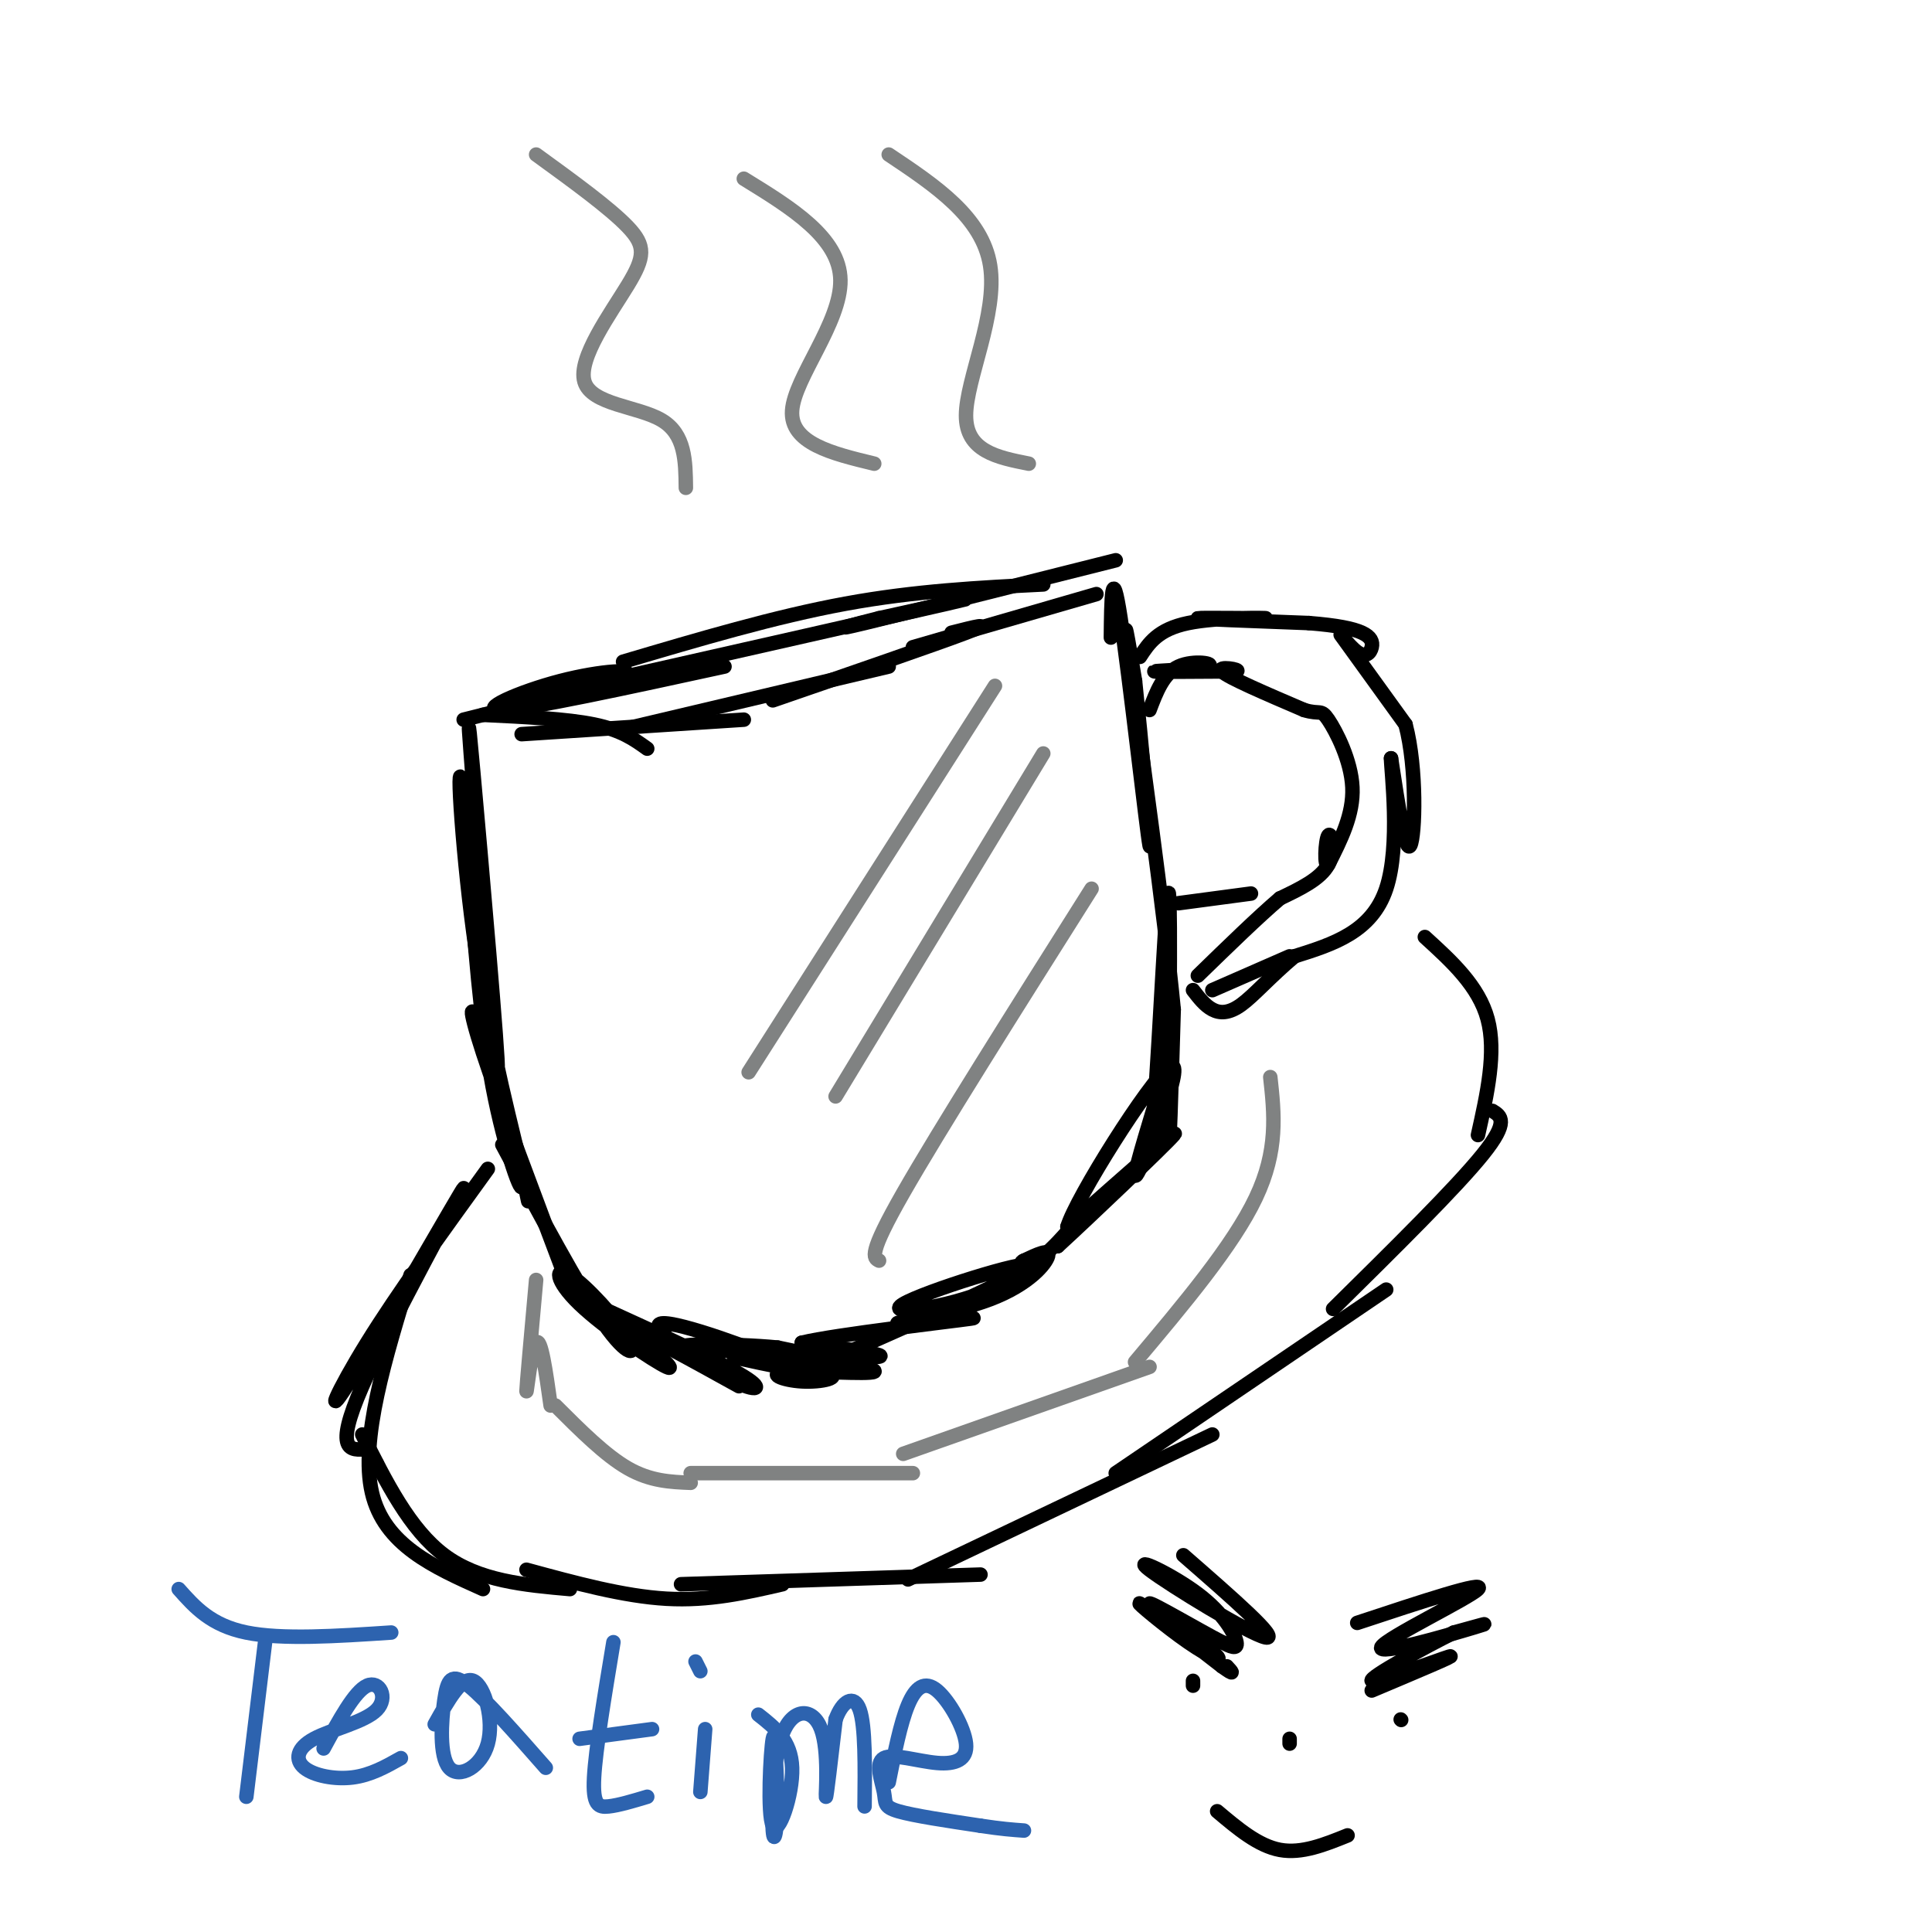 <svg viewBox='0 0 400 400' version='1.1' xmlns='http://www.w3.org/2000/svg' xmlns:xlink='http://www.w3.org/1999/xlink'><g fill='none' stroke='rgb(0,0,0)' stroke-width='3' stroke-linecap='round' stroke-linejoin='round'><path d='M98,163c-0.778,-10.056 -1.557,-20.112 0,-3c1.557,17.112 5.448,61.391 5,61c-0.448,-0.391 -5.236,-45.451 -7,-57c-1.764,-11.549 -0.504,10.415 2,29c2.504,18.585 6.252,33.793 10,49'/><path d='M108,242c1.833,9.000 1.417,7.000 1,5'/><path d='M97,178c1.220,16.745 2.440,33.490 5,47c2.560,13.510 6.459,23.786 6,20c-0.459,-3.786 -5.278,-21.635 -8,-30c-2.722,-8.365 -3.349,-7.247 0,3c3.349,10.247 10.675,29.624 18,49'/><path d='M104,237c7.971,14.886 15.942,29.773 21,37c5.058,7.227 7.203,6.796 5,3c-2.203,-3.796 -8.756,-10.956 -12,-13c-3.244,-2.044 -3.181,1.026 2,6c5.181,4.974 15.480,11.850 18,13c2.520,1.150 -2.740,-3.425 -8,-8'/><path d='M130,275c2.500,0.667 12.750,6.333 23,12'/><path d='M125,271c12.100,5.518 24.201,11.037 29,14c4.799,2.963 2.297,3.372 -4,0c-6.297,-3.372 -16.388,-10.523 -13,-11c3.388,-0.477 20.254,5.721 25,8c4.746,2.279 -2.627,0.640 -10,-1'/><path d='M152,281c2.917,0.367 15.210,1.783 19,3c3.790,1.217 -0.922,2.233 -5,2c-4.078,-0.233 -7.521,-1.717 -3,-2c4.521,-0.283 17.006,0.633 18,0c0.994,-0.633 -9.503,-2.817 -20,-5'/><path d='M161,279c-9.536,-0.929 -23.375,-0.750 -18,0c5.375,0.750 29.964,2.071 37,2c7.036,-0.071 -3.482,-1.536 -14,-3'/><path d='M166,278c6.925,-1.699 31.237,-4.447 35,-5c3.763,-0.553 -13.022,1.089 -15,1c-1.978,-0.089 10.852,-1.909 19,-5c8.148,-3.091 11.614,-7.455 12,-9c0.386,-1.545 -2.307,-0.273 -5,1'/><path d='M212,261c-0.833,0.333 -0.417,0.667 0,1'/><path d='M171,282c21.110,-9.349 42.220,-18.699 42,-20c-0.220,-1.301 -21.770,5.445 -26,8c-4.230,2.555 8.861,0.919 18,-3c9.139,-3.919 14.325,-10.120 16,-12c1.675,-1.880 -0.163,0.560 -2,3'/><path d='M219,258c6.000,-5.489 22.000,-20.711 24,-23c2.000,-2.289 -10.000,8.356 -22,19'/><path d='M221,254c1.738,-5.929 17.083,-30.250 21,-33c3.917,-2.750 -3.595,16.071 -6,21c-2.405,4.929 0.298,-4.036 3,-13'/><path d='M239,229c1.155,-15.107 2.542,-46.375 3,-44c0.458,2.375 -0.012,38.393 0,48c0.012,9.607 0.506,-7.196 1,-24'/><path d='M243,209c-1.889,-19.644 -7.111,-56.756 -9,-71c-1.889,-14.244 -0.444,-5.622 1,3'/><path d='M235,141c1.167,11.000 3.583,37.000 3,34c-0.583,-3.000 -4.167,-35.000 -6,-47c-1.833,-12.000 -1.917,-4.000 -2,4'/><path d='M96,149c14.786,-3.685 29.571,-7.369 33,-9c3.429,-1.631 -4.500,-1.208 -13,1c-8.500,2.208 -17.571,6.202 -12,6c5.571,-0.202 25.786,-4.601 46,-9'/><path d='M121,142c32.417,-7.333 64.833,-14.667 75,-17c10.167,-2.333 -1.917,0.333 -14,3'/><path d='M182,128c-5.156,1.267 -11.044,2.933 -3,1c8.044,-1.933 30.022,-7.467 52,-13'/><path d='M236,136c1.863,-2.851 3.726,-5.702 10,-7c6.274,-1.298 16.958,-1.042 16,-1c-0.958,0.042 -13.560,-0.131 -14,0c-0.440,0.131 11.280,0.565 23,1'/><path d='M271,129c5.903,0.470 9.162,1.145 11,2c1.838,0.855 2.256,1.889 2,3c-0.256,1.111 -1.184,2.299 -3,1c-1.816,-1.299 -4.519,-5.085 -3,-3c1.519,2.085 7.259,10.043 13,18'/><path d='M291,150c2.422,9.156 1.978,23.044 1,25c-0.978,1.956 -2.489,-8.022 -4,-18'/><path d='M288,157c0.000,2.578 2.000,18.022 -1,27c-3.000,8.978 -11.000,11.489 -19,14'/><path d='M268,198c-5.119,4.321 -8.417,8.125 -11,10c-2.583,1.875 -4.452,1.821 -6,1c-1.548,-0.821 -2.774,-2.411 -4,-4'/><path d='M238,147c1.429,-3.774 2.857,-7.548 6,-9c3.143,-1.452 8.000,-0.583 6,0c-2.000,0.583 -10.857,0.881 -11,1c-0.143,0.119 8.429,0.060 17,0'/><path d='M256,139c1.222,-0.356 -4.222,-1.244 -3,0c1.222,1.244 9.111,4.622 17,8'/><path d='M270,147c3.405,1.048 3.417,-0.333 5,2c1.583,2.333 4.738,8.381 5,14c0.262,5.619 -2.369,10.810 -5,16'/><path d='M275,179c-0.893,0.845 -0.625,-5.042 0,-6c0.625,-0.958 1.607,3.012 0,6c-1.607,2.988 -5.804,4.994 -10,7'/><path d='M265,186c-4.500,3.833 -10.750,9.917 -17,16'/><path d='M251,205c0.000,0.000 16.000,-7.000 16,-7'/><path d='M100,148c8.667,0.417 17.333,0.833 23,2c5.667,1.167 8.333,3.083 11,5'/><path d='M108,152c0.000,0.000 46.000,-3.000 46,-3'/><path d='M129,151c0.000,0.000 55.000,-13.000 55,-13'/><path d='M160,145c16.917,-5.833 33.833,-11.667 40,-14c6.167,-2.333 1.583,-1.167 -3,0'/><path d='M189,134c0.000,0.000 38.000,-11.000 38,-11'/><path d='M129,137c15.750,-4.667 31.500,-9.333 46,-12c14.500,-2.667 27.750,-3.333 41,-4'/></g>
<g fill='none' stroke='rgb(128,130,130)' stroke-width='3' stroke-linecap='round' stroke-linejoin='round'><path d='M111,32c7.638,5.545 15.276,11.091 19,15c3.724,3.909 3.534,6.182 0,12c-3.534,5.818 -10.413,15.182 -9,20c1.413,4.818 11.118,5.091 16,8c4.882,2.909 4.941,8.455 5,14'/><path d='M154,37c9.933,6.111 19.867,12.222 20,21c0.133,8.778 -9.533,20.222 -10,27c-0.467,6.778 8.267,8.889 17,11'/><path d='M184,32c9.711,6.489 19.422,12.978 21,23c1.578,10.022 -4.978,23.578 -5,31c-0.022,7.422 6.489,8.711 13,10'/><path d='M206,142c0.000,0.000 -51.000,80.000 -51,80'/><path d='M216,156c0.000,0.000 -43.000,71.000 -43,71'/><path d='M226,184c-15.833,25.083 -31.667,50.167 -39,63c-7.333,12.833 -6.167,13.417 -5,14'/></g>
<g fill='none' stroke='rgb(0,0,0)' stroke-width='3' stroke-linecap='round' stroke-linejoin='round'><path d='M101,242c-9.360,12.935 -18.721,25.869 -25,36c-6.279,10.131 -9.477,17.458 -3,7c6.477,-10.458 22.628,-38.700 23,-39c0.372,-0.300 -15.037,27.343 -21,41c-5.963,13.657 -2.482,13.329 1,13'/><path d='M76,300c0.500,2.667 1.250,2.833 2,3'/><path d='M85,264c-5.250,17.083 -10.500,34.167 -8,45c2.500,10.833 12.750,15.417 23,20'/><path d='M75,297c4.917,9.833 9.833,19.667 17,25c7.167,5.333 16.583,6.167 26,7'/><path d='M109,325c10.083,2.750 20.167,5.500 29,6c8.833,0.500 16.417,-1.250 24,-3'/><path d='M141,328c0.000,0.000 62.000,-2.000 62,-2'/><path d='M188,327c0.000,0.000 63.000,-30.000 63,-30'/><path d='M231,305c0.000,0.000 56.000,-38.000 56,-38'/><path d='M276,271c12.750,-12.583 25.500,-25.167 31,-32c5.500,-6.833 3.750,-7.917 2,-9'/><path d='M306,235c1.917,-8.583 3.833,-17.167 2,-24c-1.833,-6.833 -7.417,-11.917 -13,-17'/><path d='M244,187c0.000,0.000 15.000,-2.000 15,-2'/></g>
<g fill='none' stroke='rgb(128,130,130)' stroke-width='3' stroke-linecap='round' stroke-linejoin='round'><path d='M111,265c-1.000,11.111 -2.000,22.222 -2,23c0.000,0.778 1.000,-8.778 2,-10c1.000,-1.222 2.000,5.889 3,13'/><path d='M115,291c5.167,5.167 10.333,10.333 15,13c4.667,2.667 8.833,2.833 13,3'/><path d='M143,305c0.000,0.000 46.000,0.000 46,0'/><path d='M187,301c0.000,0.000 51.000,-18.000 51,-18'/><path d='M235,282c10.167,-12.083 20.333,-24.167 25,-34c4.667,-9.833 3.833,-17.417 3,-25'/></g>
<g fill='none' stroke='rgb(45,99,175)' stroke-width='3' stroke-linecap='round' stroke-linejoin='round'><path d='M55,339c0.000,0.000 -4.000,33.000 -4,33'/><path d='M37,329c3.333,3.750 6.667,7.500 14,9c7.333,1.500 18.667,0.750 30,0'/><path d='M67,362c3.216,-5.921 6.432,-11.843 9,-13c2.568,-1.157 4.486,2.450 2,5c-2.486,2.550 -9.378,4.044 -13,6c-3.622,1.956 -3.975,4.373 -2,6c1.975,1.627 6.279,2.465 10,2c3.721,-0.465 6.861,-2.232 10,-4'/><path d='M90,357c2.811,-5.024 5.621,-10.049 8,-9c2.379,1.049 4.325,8.171 3,13c-1.325,4.829 -5.922,7.367 -8,5c-2.078,-2.367 -1.636,-9.637 -1,-14c0.636,-4.363 1.468,-5.818 5,-3c3.532,2.818 9.766,9.909 16,17'/><path d='M127,340c-1.844,11.111 -3.689,22.222 -4,28c-0.311,5.778 0.911,6.222 3,6c2.089,-0.222 5.044,-1.111 8,-2'/><path d='M120,360c0.000,0.000 15.000,-2.000 15,-2'/><path d='M146,358c0.000,0.000 -1.000,13.000 -1,13'/><path d='M144,344c0.000,0.000 1.000,2.000 1,2'/><path d='M157,355c3.405,2.673 6.810,5.345 7,11c0.190,5.655 -2.833,14.292 -4,12c-1.167,-2.292 -0.476,-15.512 0,-18c0.476,-2.488 0.738,5.756 1,14'/><path d='M161,374c-0.066,4.422 -0.730,8.478 -1,5c-0.270,-3.478 -0.144,-14.489 2,-20c2.144,-5.511 6.308,-5.522 8,-1c1.692,4.522 0.912,13.578 1,14c0.088,0.422 1.044,-7.789 2,-16'/><path d='M173,356c1.378,-3.822 3.822,-5.378 5,-2c1.178,3.378 1.089,11.689 1,20'/><path d='M184,369c1.218,-6.127 2.436,-12.254 4,-16c1.564,-3.746 3.474,-5.110 6,-3c2.526,2.110 5.666,7.695 6,11c0.334,3.305 -2.140,4.330 -6,4c-3.860,-0.330 -9.107,-2.016 -11,-1c-1.893,1.016 -0.433,4.735 0,7c0.433,2.265 -0.162,3.076 3,4c3.162,0.924 10.081,1.962 17,3'/><path d='M203,378c4.333,0.667 6.667,0.833 9,1'/></g>
<g fill='none' stroke='rgb(0,0,0)' stroke-width='3' stroke-linecap='round' stroke-linejoin='round'><path d='M245,322c10.137,8.842 20.274,17.684 17,17c-3.274,-0.684 -19.960,-10.895 -24,-14c-4.040,-3.105 4.566,0.895 10,5c5.434,4.105 7.695,8.316 8,10c0.305,1.684 -1.348,0.842 -3,0'/><path d='M253,340c-4.674,-2.406 -14.860,-8.421 -15,-8c-0.140,0.421 9.767,7.278 13,10c3.233,2.722 -0.206,1.310 -5,-2c-4.794,-3.310 -10.941,-8.517 -10,-8c0.941,0.517 8.971,6.759 17,13'/><path d='M253,345c3.000,2.167 2.000,1.083 1,0'/><path d='M281,336c13.417,-4.440 26.833,-8.881 25,-7c-1.833,1.881 -18.917,10.083 -20,12c-1.083,1.917 13.833,-2.452 19,-4c5.167,-1.548 0.583,-0.274 -4,1'/><path d='M301,338c-5.607,2.798 -17.625,9.292 -17,10c0.625,0.708 13.893,-4.369 16,-5c2.107,-0.631 -6.946,3.185 -16,7'/><path d='M267,360c0.000,0.000 0.000,1.000 0,1'/><path d='M252,375c4.250,3.583 8.500,7.167 13,8c4.500,0.833 9.250,-1.083 14,-3'/><path d='M247,348c0.000,0.000 0.000,1.000 0,1'/><path d='M290,356c0.000,0.000 0.100,0.100 0.1,0.1'/></g>
</svg>